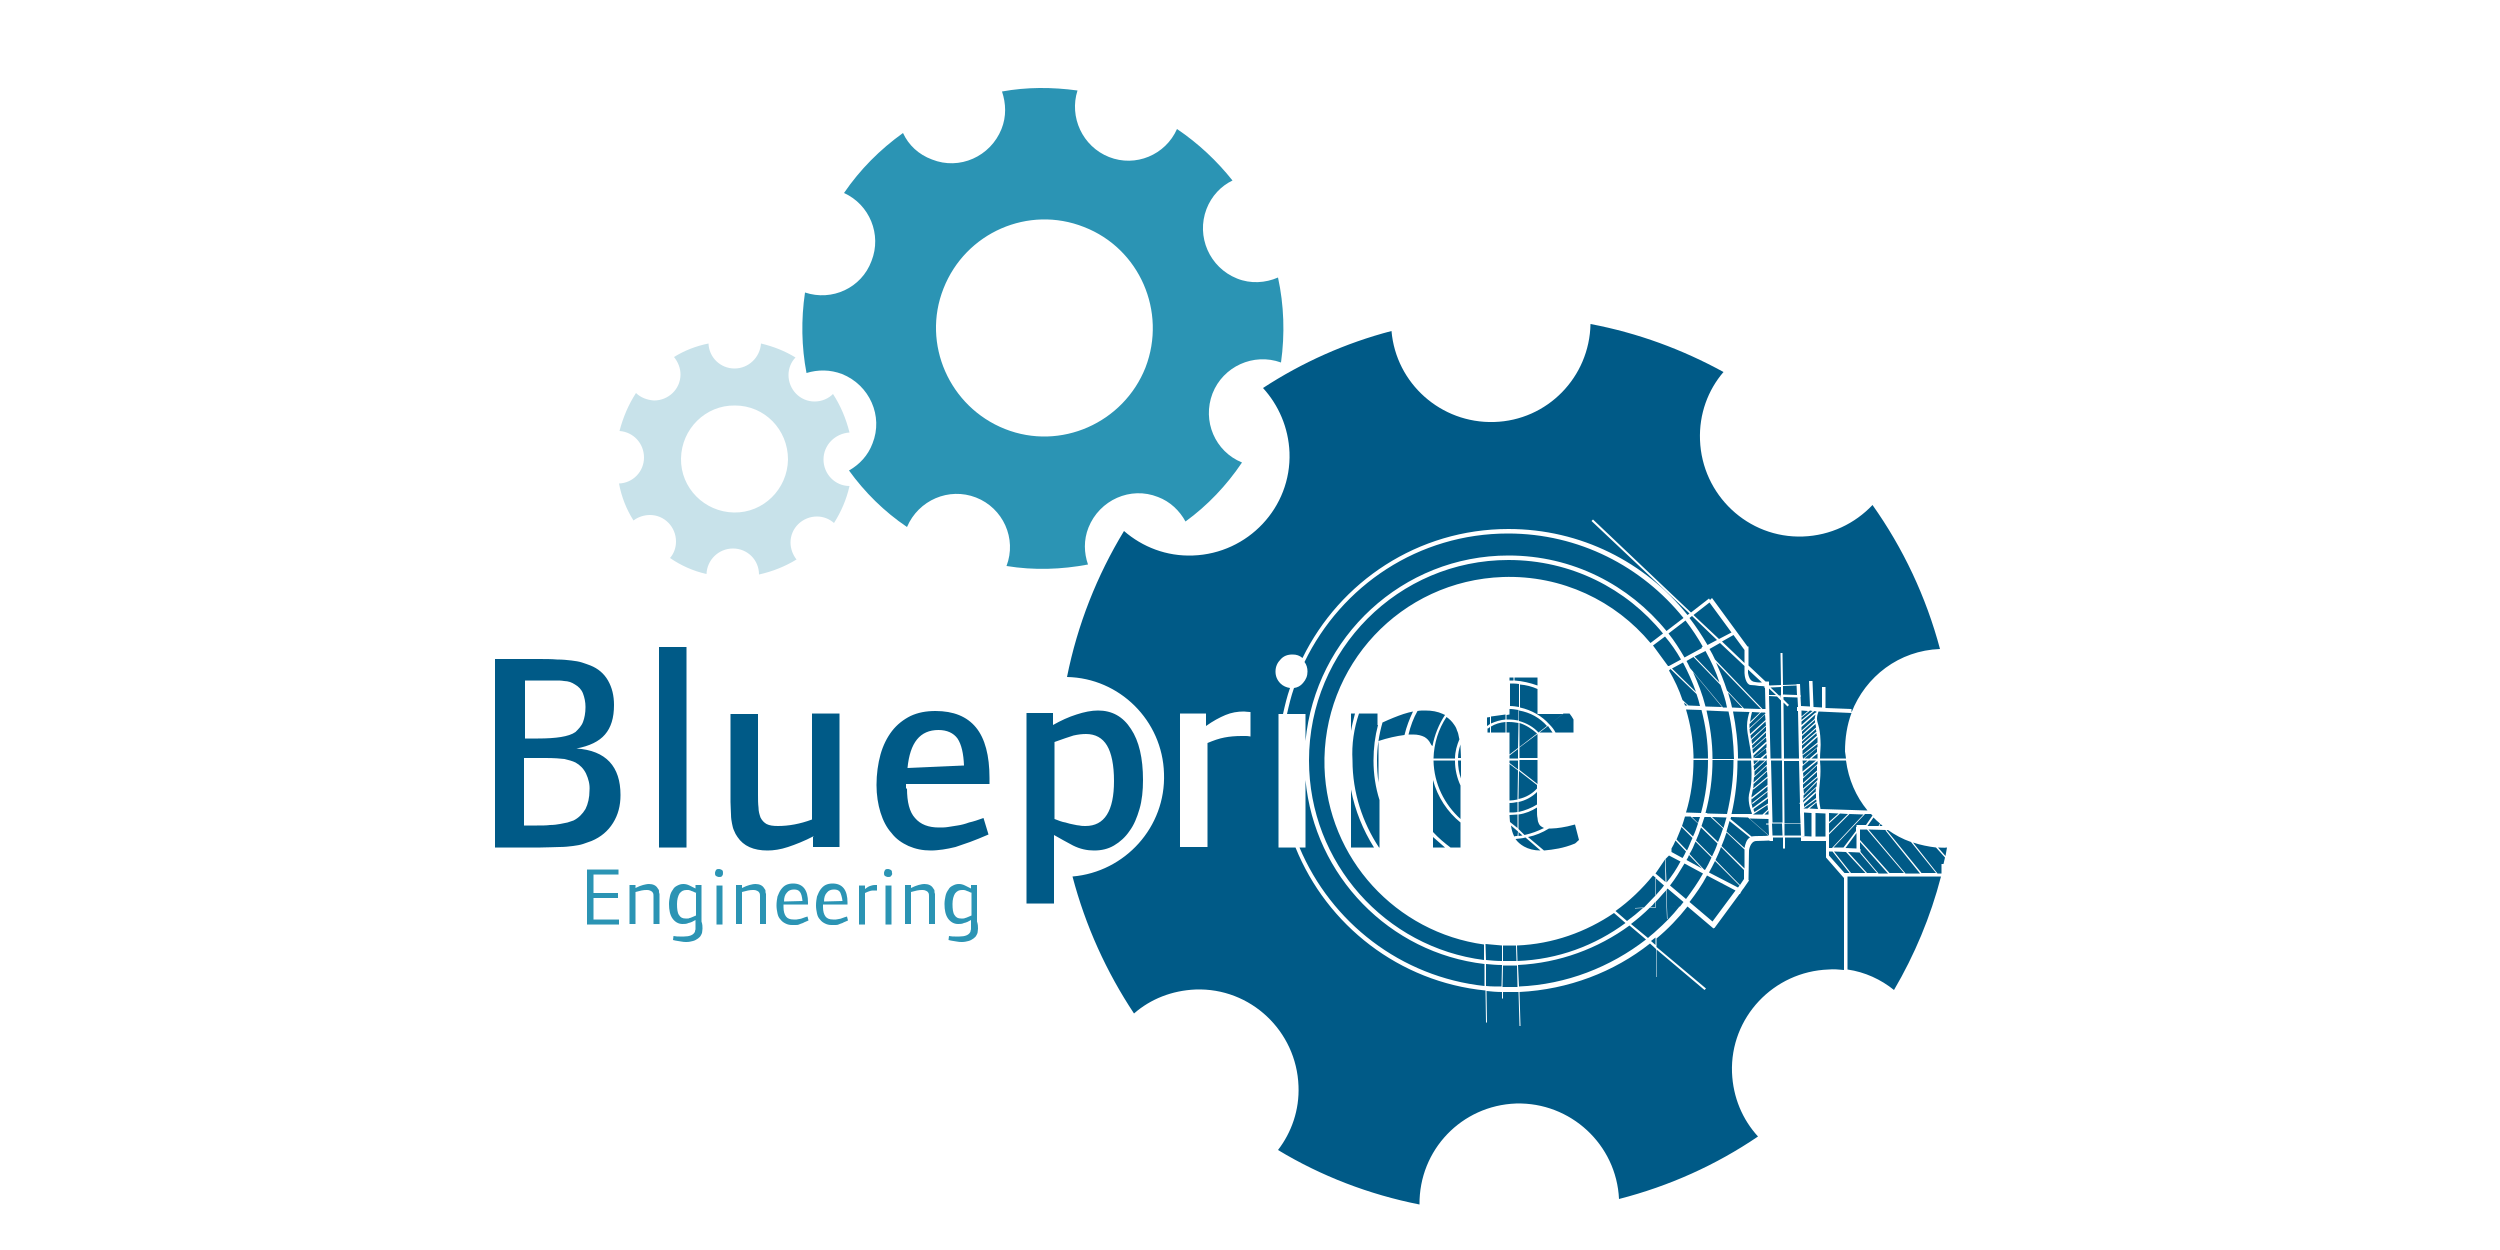 <?xml version="1.0" encoding="utf-8"?>
<!-- Generator: Adobe Illustrator 24.2.1, SVG Export Plug-In . SVG Version: 6.00 Build 0)  -->
<svg version="1.1" id="Layer_1" xmlns="http://www.w3.org/2000/svg" xmlns:xlink="http://www.w3.org/1999/xlink" x="0px" y="0px"
	 viewBox="0 0 500 250" style="enable-background:new 0 0 500 250;" xml:space="preserve">
<style type="text/css">
	.st0{fill-rule:evenodd;clip-rule:evenodd;fill:#005A87;}
	.st1{fill:#2B94B4;}
	.st2{fill-rule:evenodd;clip-rule:evenodd;fill:#2B94B4;}
	.st3{fill-rule:evenodd;clip-rule:evenodd;fill:#C8E2EA;}
</style>
<path class="st0" d="M369.2,151.7H364c0-1.2,0.2-2.5,0.1-3.6c-0.1-2.9-0.7-3.4-0.7-4.4c0-0.6,0.2-1.1,0.3-1.4l6.6,0.3
	c-0.9,2.4-1.3,5-1.3,7.7C369.1,150.7,369.1,151.2,369.2,151.7z M363.3,160.5c0.1,0.6,0.2,1,0.3,1.3l-1.7-0.1L363.3,160.5z
	 M365.1,167.3h-2v-4.7l2,0.1V167.3z M360.8,160.8l2.4-2.2c0,0.2,0,0.3,0,0.5c0,0.2,0,0.3,0,0.5l-2.4,1.8L360.8,160.8z M363.3,160.3
	L363.3,160.3l-1.8,1.4l-0.8,0l0,0l2.5-1.8C363.3,160,363.3,160.2,363.3,160.3z M360.7,160l2.5-2.4c0,0.3-0.1,0.6-0.1,0.9l-0.1-0.1
	l-2.4,2.1L360.7,160z M360.7,159.1l2.7-2.7c0,0.3-0.1,0.6-0.1,0.9l-2.6,2.4L360.7,159.1z M360.7,157.9l2.8-2.4c0,0,0,0,0,0
	c0,0.2,0,0.3,0,0.5l-2.7,2.8L360.7,157.9z M360.6,156.9l2.8-2.5c0,0.3,0,0.6,0,0.9l-2.8,2.4L360.6,156.9z M360.6,155.7l2.8-2.6
	c0,0.3,0,0.7,0,1l-2.8,2.5L360.6,155.7z M360.6,154.6l2.9-2.4c0,0.2,0,0.4,0,0.6l-2.8,2.6L360.6,154.6z M362.3,151.7l1.2-1
	c0,0.3,0,0.7,0,1H362.3z M360.9,151.7l2.5-2.1c0,0.3,0,0.5,0,0.8l-1.5,1.3H360.9z M360.5,153.2l1.3-1.1h1.4l-2.7,2.2L360.5,153.2z
	 M360.5,152.1h1l-0.9,0.8L360.5,152.1z M360.5,151.1L360.5,151.1l3-2.3c0,0.2,0,0.4,0,0.6l0,0l-2.8,2.3h-0.1L360.5,151.1z
	 M360.2,167.2l0.7,0l-0.1-4.7l1.5,0.1v4.7L360.2,167.2L360.2,167.2z M360.3,145.4l2.8-2.5c-0.1,0.3-0.1,0.6-0.2,0.9l-2.6,2.3
	L360.3,145.4z M360.4,146.9l0-0.6l2.6-2.3c0,0.2,0,0.4,0,0.5L360.4,146.9z M360.4,148l0-0.8l2.7-2.4c0,0.2,0.1,0.4,0.1,0.7
	L360.4,148z M363.3,146.3l-2.9,2.5l0-0.5l2.8-2.5C363.2,146,363.2,146.2,363.3,146.3z M361.6,142.2l-1.3,1.1l0-1.2L361.6,142.2z
	 M362.5,142.2l-2.2,1.8l0-0.5l1.7-1.4L362.5,142.2z M363.3,142.3c0,0.1-0.1,0.2-0.1,0.3l-0.1-0.1l-2.8,2.5l0-0.7l2.6-2.1
	L363.3,142.3z M360.4,149.8l0-0.7l2.9-2.5c0,0.2,0,0.4,0.1,0.5L360.4,149.8z M363.5,148.3c0,0.1,0,0.1,0,0.2l-3,2.4l0-0.8l3-2.7
	C363.5,147.7,363.5,148,363.5,148.3z M363.8,158.9c0-1.9,0.5-3.6,0.2-6.8h5.2c0.5,3.8,2,7.2,4.3,10l-9.4-0.3
	C364,161.3,363.8,160.3,363.8,158.9z M382.6,168.5c1.5,0.5,3,0.8,4.6,1l1.8,2c-0.1,0.4-0.2,0.8-0.3,1.3h-0.4v0.8h0l0,1
	c0,0,0,0.1,0,0.1h-0.8L382.6,168.5z M366.7,169.5l6.3-6.7l1.2,0c0.1,0.1,0.2,0.2,0.3,0.3l-1.3,1.9l0,0l-1.9,0l0,0.4h-0.1v0.8
	l-2.5,3.3L366.7,169.5z M371.3,169.7l-2.2-0.1l2.2-3V169.7z M376,164.7l-0.3,0.5l-2.2,0l1.2-1.7C375.1,163.9,375.5,164.3,376,164.7z
	 M375.9,165.2l0.2-0.4c0.1,0.1,0.3,0.2,0.4,0.4L375.9,165.2z M389.4,169.5c-0.1,0.6-0.2,1.1-0.3,1.7l-1.5-1.7
	C388.2,169.5,388.8,169.6,389.4,169.5z M377.3,166l0.3,0c1.4,1,2.9,1.8,4.6,2.4l5,6.2h-2.9L377.3,166z M373.7,165.9l3.5,0.1
	l-0.1,0.1l6.9,8.6h-2.9L373.7,165.9z M372,168v-2.1l1.4,0l7.4,8.7h-2.9L372,168z M372.1,170.4l0-0.6l-0.1,0v-1.4l5.6,6.3h-1.9
	L372.1,170.4z M369.6,170.4l2.3,0.1l3.5,4.1h-2L369.6,170.4z M366.8,170.3l2.4,0.1l3.9,4.2h-2.9L366.8,170.3z M365.8,171.1v-0.8
	l0.7,0l3.4,4.3h-1L365.8,171.1z M365.8,166.9l4.1-4.1l2.8,0.1l-6.3,6.7l-0.6,0V166.9z M365.8,164.7l2.2-2l1.6,0.1l-3.8,3.8V164.7z
	 M365.8,162.6l1.9,0.1l-1.9,1.7V162.6z M369.5,175.3h18.7c-2.1,8.1-5.3,15.7-9.4,22.7c-2.6-2.1-5.8-3.6-9.3-4.1V175.3z M117.2,154.7
	c-0.5-1-1.2-1.7-2.1-2.2c-0.6-0.3-1.4-0.5-2.2-0.7c-0.8-0.1-2.1-0.2-3.8-0.2h-4.3v13.5h2.6c1,0,1.9,0,2.6-0.1c0.8,0,1.4-0.1,2-0.2
	c0.6-0.1,1.1-0.2,1.5-0.3c0.4-0.1,0.8-0.3,1.2-0.4c1-0.5,1.8-1.3,2.4-2.3c0.5-1,0.8-2.3,0.8-3.7C118,156.9,117.7,155.8,117.2,154.7z
	 M116.6,144.4c0.3-0.8,0.5-1.8,0.5-3c0-1-0.2-1.9-0.5-2.7c-0.3-0.8-0.9-1.4-1.6-1.8c-0.3-0.2-0.7-0.4-1-0.5
	c-0.3-0.1-0.8-0.2-1.2-0.2c-0.5-0.1-1.1-0.1-1.7-0.1c-0.7,0-1.5,0-2.5,0h-3.6v11.6h2.6c1.8,0,3.4-0.1,4.6-0.3c1.2-0.2,2.2-0.5,2.9-1
	C115.7,145.8,116.3,145.2,116.6,144.4z M124.1,159c0,2.2-0.5,4-1.5,5.6c-1,1.6-2.4,2.8-4.3,3.6c-0.6,0.2-1.1,0.4-1.7,0.6
	c-0.6,0.2-1.3,0.3-2,0.4c-0.8,0.1-1.7,0.2-2.7,0.2c-1,0-2.3,0.1-3.8,0.1H99v-37.7h8.4c1.6,0,2.9,0,4,0.1c1.1,0,2.1,0.1,2.9,0.2
	c0.8,0.1,1.5,0.2,2.1,0.4c0.6,0.2,1.2,0.4,1.7,0.6c1.5,0.6,2.7,1.6,3.5,3c0.8,1.4,1.2,3,1.2,4.9c0,2.6-0.6,4.5-1.8,5.9
	c-1.2,1.4-3.1,2.3-5.7,2.8C121.2,150.1,124.1,153.3,124.1,159z M131.8,129.4h5.5v40.1h-5.5V129.4z M162.8,167.2
	c-1.9,1-3.7,1.7-5.2,2.2c-1.5,0.5-2.9,0.7-4.1,0.7c-2.8,0-4.8-0.9-6-2.7c-0.3-0.4-0.5-0.8-0.7-1.3c-0.2-0.4-0.3-0.9-0.4-1.4
	c-0.1-0.5-0.2-1.1-0.2-1.8c0-0.7-0.1-1.5-0.1-2.5v-17.6h5.5V159c0,0.9,0,1.7,0.1,2.5c0,0.8,0.2,1.4,0.4,2c0.3,0.6,0.7,1,1.2,1.3
	c0.6,0.3,1.3,0.4,2.3,0.4c2.1,0,4.4-0.4,6.8-1.3v-21.2h5.5v26.7h-5.3V167.2z M192.8,153.1c-0.1-2.4-0.5-4.2-1.3-5.4
	c-0.8-1.1-2.1-1.7-3.8-1.7c-3.7,0-5.7,2.5-6.2,7.6L192.8,153.1z M181.4,157.7c0,2.7,0.5,4.7,1.6,5.9c1.1,1.3,2.7,1.9,4.8,1.9
	c0.6,0,1.2,0,1.8-0.1c0.6-0.1,1.3-0.2,1.9-0.3c0.7-0.1,1.5-0.3,2.3-0.6c0.9-0.2,1.8-0.5,2.9-0.9l1,3.3c-1.4,0.6-2.6,1.1-3.7,1.5
	c-1.1,0.4-2,0.7-2.9,1c-0.9,0.2-1.7,0.4-2.5,0.5c-0.8,0.1-1.6,0.2-2.4,0.2c-1.7,0-3.1-0.3-4.5-0.9c-1.3-0.6-2.5-1.4-3.4-2.6
	c-1-1.1-1.7-2.5-2.2-4.1c-0.5-1.6-0.8-3.5-0.8-5.5c0-2.2,0.3-4.3,0.8-6.1c0.5-1.8,1.3-3.4,2.3-4.7c1-1.3,2.3-2.3,3.7-3
	c1.5-0.7,3.1-1,5-1c3.6,0,6.3,1.1,8.1,3.3c1.8,2.2,2.7,5.6,2.7,10.1v1.2h-16.7V157.7z M210.9,148.4v15.4c0.8,0.3,1.5,0.6,2.2,0.7
	c0.6,0.2,1.1,0.3,1.6,0.4c0.5,0.1,0.9,0.2,1.2,0.2c0.4,0.1,0.8,0.1,1.2,0.1c3.8,0,5.7-3,5.7-9c0-3.2-0.5-5.6-1.4-7.1
	c-0.9-1.5-2.3-2.3-4.2-2.3c-0.8,0-1.6,0.1-2.5,0.3C213.8,147.4,212.5,147.8,210.9,148.4z M219.6,142.1c2.8,0,5,1.2,6.6,3.7
	c1.6,2.4,2.4,5.8,2.4,10.2c0,2.1-0.2,4.1-0.7,5.8c-0.5,1.7-1.1,3.2-2,4.4c-0.8,1.2-1.9,2.2-3.1,2.9c-1.2,0.7-2.5,1-4,1
	c-1.4,0-2.8-0.3-4.2-1c-1.3-0.7-2.6-1.4-3.8-2.1v13.7h-5.5v-38.1h5.3v2.4c1.6-0.9,3.1-1.6,4.7-2.1
	C216.8,142.4,218.3,142.1,219.6,142.1z M250,142.4c-0.5,0-0.9-0.1-1.2-0.1c-1.3,0-2.5,0.2-3.7,0.7c-1.2,0.5-2.5,1.2-3.9,2.2v-2.5
	H236v26.7h5.5v-20.8c1.2-0.5,2.3-0.9,3.4-1.1c1-0.2,2.2-0.3,3.4-0.3c0.3,0,0.5,0,0.8,0c0.2,0,0.6,0,1,0.1V142.4z M370.3,142.5l0-0.7
	l-5.2-0.2v-4.2h-0.7v4.1l-1.7-0.1l-0.2-5.2l-0.7,0l0.2,5.1l-1.8-0.1l-0.1-1.9l0.1,0l0-0.2l-0.1,0l-0.1-2.3l-0.7,0l0.1,2.2l-2.8-0.1
	l0-1.7l2.7-0.1l0-0.2l-2.7,0.1l-0.1-6.4l-0.4,0l0.1,6.4l-2.3,0.1l-0.1-0.1v-0.7c0,0-0.3,0-0.7,0l-3.4-3.2v-3.8h-0.2l-7.1-9.7
	L342,120l-0.2-0.3l-3.6,2.8l-19.6-18.6l-0.3,0.3l19.6,18.5l-0.4,0.3c-8.4-10.5-21.3-17.2-35.8-17.2c-18.1,0-33.7,10.5-41.2,25.8
	c-0.6-0.5-1.2-0.7-2-0.7c-1,0-1.8,0.3-2.4,1c-0.6,0.6-1,1.4-1,2.4c0,0.9,0.3,1.7,1,2.4c0.5,0.5,1.2,0.8,1.9,0.9
	c-0.6,1.7-1,3.4-1.4,5.2h-0.9v26.7h3.4c6.3,15.6,20.8,26.9,38,28.6l0.1,6.4l0.2,0l-0.1-6.3c1,0.1,2,0.2,3.1,0.2l0,1.3l0.2,0l0-1.3
	c0.4,0,0.7,0,1.1,0c0.7,0,1.3,0,2,0l0.2,6.8l0.2,0l-0.2-6.8c9.8-0.5,18.9-4,26.1-9.7l1.2,1.1v5.6h0.1v-5.5l9.6,8.1l0.3-0.3l-9.9-8.3
	v-1.7c2.3-1.9,4.4-4.1,6.2-6.4l5.2,4.4l0.1-0.1l0.1,0l5-6.8l0.1,0l0.2-0.4l0.4-0.6l0.1-0.1l0,0l1.1-1.6l-0.1-0.1l0,0l0.1-5.9h0
	c0,0,0.2-1.8,1.4-1.9c1.3,0,2.2-0.1,2.7-0.1l0,0.1l0.7,0l0-0.7h2l0,2.2l0.4,0l0-2.2h3.2v0.7h5v3.3h0l0,0l3.5,4v0h0l0.1,0.1v18.4
	c-1-0.1-2.1-0.2-3.1-0.1c-11,0.4-19.7,9.6-19.3,20.6c0.2,5,2.1,9.4,5.2,12.8c-8.4,5.7-17.7,9.9-27.8,12.5
	c-0.5-10.9-9.7-19.4-20.6-19.1c-10.9,0.4-19.4,9.3-19.3,20.2c-10.1-2-19.7-5.7-28.3-10.9c2.7-3.5,4.3-8,4.1-12.8
	c-0.4-11-9.6-19.7-20.6-19.3c-4.7,0.2-9,1.9-12.3,4.8c-5.5-8.3-9.7-17.5-12.3-27.4c10.5-0.9,18.7-9.9,18.3-20.6
	c-0.3-10.6-8.9-19.1-19.4-19.3c2.1-10.5,6-20.3,11.4-29.2c3.7,3.2,8.5,5.1,13.8,4.9c11-0.4,19.7-9.6,19.3-20.6
	c-0.2-5-2.2-9.5-5.3-12.9c7.8-5.1,16.5-9,25.7-11.4c0.9,10.5,9.9,18.5,20.5,18.2c10.7-0.3,19.1-9,19.3-19.6
	c9.5,1.8,18.4,5.1,26.6,9.6c-3.1,3.6-4.9,8.4-4.7,13.6c0.4,11,9.6,19.7,20.6,19.3c5.5-0.2,10.4-2.6,13.9-6.3
	c6.1,8.6,10.7,18.3,13.5,28.8C379.8,130.1,373.1,135.3,370.3,142.5z M360,160.7l0,1l0,0.8l0.1,2.1h-3.2l-0.1-12.4h3l0.2,8.3
	l-0.2,0.2L360,160.7L360,160.7z M359.8,151.7h-3l-0.1-11.2l0.8,0.8l0.3-0.3l-1.1-1.1l0-0.5l2.8,0.1l0.1,1.9l-0.2,0l0,0.8l0.2,0
	L359.8,151.7z M360.2,167.1h-3.3l0-2.4h3.2L360.2,167.1z M353.7,164.8l0.1,2.3l-3.9-3.4l3.8,0.1l0,0.9h-0.5v0.2H353.7z M353.5,158.4
	l0,1l-3,2.2c-0.1-0.5-0.3-1.1-0.2-1.9l0.1,0.1l3.1-2.5l0,0.9l-3.1,2.4l0.1,0.2L353.5,158.4z M353,137.6l0.1,4.2l-0.6,0l-9.5-9.9
	c-0.3-0.7-0.7-1.4-1.1-2.1l2.1-1.2l4.9,4.6v1.4h0c0,0.6,0.3,2.3,1.2,2.4c0.5,0,1.2,0.1,1.8,0.2c0.4,0,0.7,0,1,0.1l0,0.1l-0.1,0
	L353,137.6L353,137.6z M352.4,136.5c-0.4,0-0.9,0-1.4-0.1c-1.1-0.1-1.3-1.3-1.4-1.8h0v-0.7L352.4,136.5z M301.6,106.7
	c14.2,0,26.8,6.6,35.1,16.9l-3.4,2.6c-7.5-9.2-18.8-15.1-31.6-15.1c-21.2,0-38.6,16.3-40.6,37.1v-5.4h-3.7c0.4-1.8,0.8-3.5,1.4-5.2
	c0.7-0.1,1.3-0.4,1.8-1c0.6-0.7,0.9-1.4,0.9-2.3c0-0.7-0.2-1.4-0.6-1.9C268.3,117.1,283.7,106.7,301.6,106.7z M297.1,188.8
	c1.1,0.1,2.2,0.2,3.3,0.3l0,3.1c-1.1,0-2.2-0.1-3.2-0.2L297.1,188.8z M297.2,197.2l0-4.4c1.1,0.1,2.1,0.2,3.2,0.2l-0.1,4.3
	C299.3,197.3,298.2,197.3,297.2,197.2z M348.9,173.7l-4.6-4.5c0.4-0.9,0.7-1.8,1-2.7l3.6,3.4v0c0,0.1,0,0.1,0,0.1h0L348.9,173.7z
	 M346.3,162.8c0.8-3.4,1.2-7,1.2-10.7h2.7c0.3,4.5-0.1,5.4-0.4,6.8c-0.3,1.7,0.5,3.6,0.6,3.8l-0.1,0l0.1,0.1L346.3,162.8z
	 M350.3,151.7h-2.7c0-3.2-0.4-6.4-1-9.4l3.3,0.1c-0.2,0.5-0.5,1.7-0.5,2.8C349.4,146.9,350.1,149.2,350.3,151.7z M345.4,138.1
	c-0.6-1.9-1.4-3.8-2.2-5.6l9,9.3l-3.4-0.1L345.4,138.1z M350,144.4c0.1-0.8,0.3-1.6,0.4-2l1.6,0.1L350,144.4z M309.8,165.7
	c0.1,0,0.3,0,0.5,0c0.6,0,1.3-0.1,2-0.2c0.7-0.1,1.6-0.3,2.7-0.6l0.8,3.1c-0.3,0.2-0.5,0.5-0.8,0.7c-1.2,0.5-2.3,0.8-3.3,1
	c-1,0.2-1.9,0.3-2.9,0.4l-3.2-2.7C307.1,167.1,308.5,166.5,309.8,165.7z M301.1,143.9c-1.1,0.1-2,0.4-2.9,0.8l0-1.4l2.9-0.4
	L301.1,143.9z M301.9,141.8c0.6,0,1.2,0.1,1.8,0.2l0,2.1c-0.6-0.1-1.2-0.2-1.9-0.2c-0.2,0-0.3,0-0.5,0l0-0.9l0.6-0.1V141.8z
	 M310.5,146.5h-2.6c0,0,0,0,0,0l1.7-1.3C309.9,145.6,310.2,146.1,310.5,146.5z M303.7,159.8l0.1-5.6l3.6,2.8v0.7
	C306.5,158.7,305.2,159.5,303.7,159.8z M307.5,152.1v4.7l-3.6-2.8l0-2H307.5z M307.5,146.8v4.8h-3.6l0-2.1L307.5,146.8z
	 M307.4,146.7l-3.5,2.7l0-4.8C305.2,145,306.4,145.8,307.4,146.7z M309.4,145.2l-1.7,1.3c-1-1.1-2.4-1.9-3.9-2.3l0-2.1
	C306.1,142.5,308,143.6,309.4,145.2z M307.5,137.8v5h5.1l-2.7,2.1c-1.5-1.7-3.6-2.9-5.9-3.4l0-4.6
	C305.2,137,306.4,137.3,307.5,137.8z M314.8,146.5h-3.7c-0.3-0.6-0.7-1.1-1.2-1.6l2.8-2.2h1.2c0.3,0.4,0.6,0.8,0.8,1.2V146.5z
	 M314.8,142.8C314.8,142.8,314.8,142.8,314.8,142.8L314.8,142.8L314.8,142.8z M303.7,160.4c1.4-0.3,2.7-1,3.7-2v1c0,0.5,0,1,0,1.5
	c-1.1,0.7-2.4,1.2-3.7,1.5L303.7,160.4z M301.9,136.7C301.9,136.7,301.9,136.7,301.9,136.7c0.6,0,1.3,0,1.9,0.1l0,4.6
	c-0.6-0.1-1.2-0.2-1.8-0.2V136.7z M301.9,136.1C301.9,136.1,301.9,136.1,301.9,136.1l0-0.6h0.8v0.6
	C302.4,136.1,302.2,136.1,301.9,136.1z M307.5,137.1c-1.4-0.5-3-0.9-4.6-1v-0.6h4.6V137.1z M303.7,165.8l0-2.9
	c1.4-0.2,2.6-0.7,3.7-1.4c0,0.2,0,0.4,0,0.6c0,0.6,0,1.1,0.1,1.5c0,0.3,0.1,0.6,0.1,0.7c0.1,0.2,0.1,0.3,0.2,0.5
	c0.2,0.4,0.6,0.6,1,0.8c-1.2,0.6-2.5,1.1-3.9,1.4L303.7,165.8z M303.7,166.4l0.8,0.7c-0.3,0-0.5,0.1-0.8,0.1L303.7,166.4z
	 M304.8,169.3c-0.7-0.4-1.3-0.9-1.7-1.5c0.7-0.1,1.3-0.1,2-0.3l3,2.6C306.8,170.1,305.7,169.8,304.8,169.3z M303.5,167.2
	c-0.2,0-0.5,0-0.7,0.1c0,0,0,0,0-0.1c-0.3-0.6-0.5-1.3-0.6-2.1l1.4,1.2L303.5,167.2z M303.5,160.4l0,2c-0.5,0.1-1,0.1-1.6,0.1
	c0-0.5,0-1,0-1.5v-0.4C302.5,160.6,303,160.5,303.5,160.4z M302,164.4c0-0.4-0.1-0.8-0.1-1.4c0.5,0,1.1-0.1,1.6-0.1l0,2.7L302,164.4
	z M303.5,159.9c-0.5,0.1-1.1,0.2-1.6,0.2v-7.3l1.7,1.3L303.5,159.9z M303.6,153.9l-1.7-1.3v-0.5h1.7L303.6,153.9z M303.6,151.7h-1.7
	v-0.6l1.7-1.3L303.6,151.7z M301.8,144.4c0.7,0,1.3,0.1,1.9,0.2l-0.1,5l-1.7,1.3v-4.4h-0.6l0-2.1
	C301.5,144.4,301.6,144.4,301.8,144.4z M297.4,145.2v-1.7l0.6-0.1l0,1.4C297.7,145,297.6,145.1,297.4,145.2z M291.6,151.7
	c0-1,0.2-1.9,0.5-2.8c0,0.1,0,0.3,0,0.4c0,0.7,0.1,1.4,0.1,2.3H291.6z M301.1,144.4l0,2.1h-2.9l0-1.2
	C299,144.8,300,144.5,301.1,144.4z M297.4,145.8c0.2-0.1,0.4-0.2,0.6-0.4l0,1.1h-0.5V145.8z M291.6,152.1h0.6v3.6
	C291.8,154.6,291.6,153.4,291.6,152.1C291.6,152.1,291.6,152.1,291.6,152.1z M286.7,151.7c0.1-3.1,1-5.9,2.6-8.3
	c0.6,0.4,1.1,0.9,1.5,1.5c0.3,0.4,0.5,0.8,0.6,1.2c0.2,0.4,0.3,0.8,0.4,1.4c0,0.1,0,0.2,0.1,0.3c-0.5,1.2-0.9,2.5-0.9,3.9H286.7z
	 M286.7,152.1h4.3c0,0,0,0,0,0.1c0,1.7,0.4,3.4,1.1,4.9v6.7C288.9,160.9,286.8,156.8,286.7,152.1z M286.1,148.7
	c-0.3-0.6-0.7-1-1.2-1.3c-0.6-0.3-1.3-0.5-2.3-0.5c-0.3,0-0.6,0-0.9,0c0.4-1.7,1-3.3,1.8-4.7c0.5-0.1,1-0.1,1.5-0.1
	c1.4,0,2.5,0.2,3.6,0.7c0.1,0.1,0.3,0.1,0.4,0.2c-1.2,1.8-2.1,4-2.5,6.2C286.3,149.1,286.2,148.9,286.1,148.7z M289,169.5h-2.4v-2.1
	C287.4,168.1,288.2,168.8,289,169.5z M275.4,152.1c0-2.6,0.4-5.2,1.1-7.6c1.5-0.7,3-1.3,4.2-1.7c0.7-0.2,1.3-0.4,1.9-0.5
	c-0.7,1.5-1.3,3-1.7,4.7c-1.6,0.2-3.4,0.6-5.2,1.2v8.3C275.5,155.1,275.4,153.6,275.4,152.1z M286.6,166.4V156
	c0.9,3.4,2.9,6.4,5.5,8.5v5h-2C288.9,168.6,287.7,167.6,286.6,166.4z M271.8,142.7h3.7v2.3c0,0,0,0,0.1,0c-0.6,2.3-0.9,4.6-0.9,7.1
	c0,2.7,0.4,5.4,1.2,7.9v9.5h-0.1c-3.3-5-5.3-11-5.3-17.4C270.3,148.8,270.8,145.7,271.8,142.7z M270.2,157.9
	c0.8,4.2,2.4,8.1,4.6,11.6h-4.6V157.9z M270.2,146.2v-3.5h0.8C270.7,143.9,270.4,145,270.2,146.2z M331.1,179.1
	c-0.8,0.8-1.5,1.6-2.3,2.4l-1.8,0.1l0,0.1l1.6-0.1c-1,0.9-2.1,1.8-3.2,2.6l-2.3-2c2.8-2,5.3-4.4,7.5-7.1l0.5,0.4V179.1z
	 M331.1,181.4l-1,0c0.4-0.3,0.7-0.7,1-1.1V181.4z M333.3,176.5L333.3,176.5l-0.2-4.7l0.7-0.7l2.3,1.2
	C335.3,173.8,334.4,175.2,333.3,176.5z M337.2,170.3c-0.2,0.4-0.4,0.9-0.7,1.3l-2.2-1.2l0-0.7c0.3-0.5,0.6-1.1,0.8-1.6L337.2,170.3z
	 M339.1,168.3l3.2,3.2c-0.4,0.9-0.8,1.7-1.3,2.5l-0.2-0.1l0,0l-2.9-3.1C338.4,170,338.8,169.1,339.1,168.3z M342.5,151.7
	c0-3.3-0.5-6.6-1.2-9.6l4.4,0.2c0.7,3,1,6.2,1.1,9.5H342.5z M348.5,141.6l-2.1-0.1c-0.2-1-0.5-2-0.8-3L348.5,141.6z M340.2,162.6
	l-3-0.1c1-3.3,1.5-6.8,1.5-10.5h2.9C341.6,155.8,341.1,159.3,340.2,162.6z M338.4,163.4l1.6,0c-0.1,0.4-0.3,0.8-0.4,1.2L338.4,163.4
	z M336.4,165.2c0.2-0.6,0.4-1.2,0.6-1.9l1.1,0l1.5,1.4c-0.3,0.9-0.6,1.8-1,2.6L336.4,165.2z M337,141.1c-0.1-0.2-0.1-0.4-0.2-0.6
	l0.7,0.6L337,141.1z M341.6,151.7h-2.9c0-0.2,0-0.4,0-0.6c-0.1-3.2-0.6-6.2-1.5-9.2l3.1,0.1C341.1,145.1,341.6,148.3,341.6,151.7z
	 M344.4,141.4l-3.3-0.1c-0.6-2.4-1.5-4.7-2.5-6.9L344.4,141.4z M345.4,162.8l-3.9-0.1l-0.1-0.1l0,0l-0.3,0c0.9-3.4,1.4-6.9,1.4-10.6
	h4.2C346.7,155.8,346.2,159.3,345.4,162.8z M342.4,163.4l2.9,0.1c-0.2,0.7-0.4,1.4-0.6,2.1L342.4,163.4z M340.3,165.2
	c0.2-0.6,0.4-1.2,0.6-1.8l1.2,0l2.5,2.3c-0.3,0.9-0.6,1.8-1,2.7L340.3,165.2z M339.2,168.1c0.4-0.9,0.7-1.7,1-2.6l3.3,3.2
	c-0.3,0.9-0.7,1.8-1.1,2.6L339.2,168.1z M337.8,171l2.6,2.7l-3.1-1.7C337.5,171.7,337.7,171.3,337.8,171z M336.3,165.4l2.2,2.2
	c-0.4,0.8-0.7,1.7-1.1,2.5l-2.1-2.2C335.6,167.1,336,166.3,336.3,165.4z M334.1,133.8L334.1,133.8l5.2,5c0.3,0.8,0.5,1.6,0.7,2.4
	l-2.3-0.1l-1.2-1.1c-0.7-2.1-1.6-4-2.7-5.9l0.2-0.2L334.1,133.8z M336.2,131.9l-2.4,1.3l-0.2,0l-3-4.1l2.4-1.8
	C334.2,128.7,335.3,130.3,336.2,131.9z M339.2,138.4l-4.8-4.7l2.2-1.2C337.6,134.4,338.5,136.4,339.2,138.4z M344.1,137
	c0.5,1.5,1,2.9,1.3,4.5l-0.8,0l-6.6-7.9c-0.2-0.5-0.5-1-0.7-1.4l1.4-0.8L344.1,137z M341.1,130.2c1.1,2,2.1,4.1,2.8,6.3l-5-5.2
	L341.1,130.2L341.1,130.2z M352.1,167.2c-0.6,0-1.3,0-1.8,0.1l-4.2-3.5c0-0.1,0.1-0.2,0.1-0.4l3.4,0.1l4.1,3.6
	C353.3,167.2,352.7,167.2,352.1,167.2z M348.9,169.6l-3.6-3.3c0.2-0.7,0.4-1.4,0.6-2.1l4.1,3.3C349.3,167.8,349,169,348.9,169.6z
	 M348,177l-4.9-5c0.4-0.9,0.8-1.7,1.1-2.6l4.6,4.6l0,1.8L348,177z M341.8,174.5c0.4-0.7,0.8-1.5,1.2-2.3l4.9,4.9l-0.3,0.4
	L341.8,174.5z M337.9,180.4c1.3-1.7,2.5-3.4,3.5-5.3l5.7,3l-4.6,6.2L337.9,180.4z M334,177.1c1.1-1.4,2-2.9,2.9-4.4l3.7,2
	c-1,1.8-2.2,3.5-3.4,5.1L334,177.1z M333.4,181.4l-0.1-3.4c0.1-0.1,0.1-0.2,0.2-0.3l3.2,2.7c-0.2,0.3-0.5,0.6-0.7,0.9L333.4,181.4z
	 M331.2,186.2v-4.7l2.1-0.1l0.1,2.4l0.1,0l-0.1-2.4l2.5-0.1C334.5,183.1,332.9,184.7,331.2,186.2z M331.2,180.3
	c0.7-0.7,1.3-1.5,2-2.2l0.1,3.3l-2.1,0.1V180.3z M331.2,175.7l1.6,1.4c-0.5,0.7-1.1,1.3-1.6,1.9V175.7z M333,171.9L333,171.9
	l0.1,4.5l-2-1.7C331.8,173.7,332.4,172.8,333,171.9z M331.1,187.5v1.5l-0.9-0.8C330.5,188,330.8,187.7,331.1,187.5z M326.2,184.8
	c1.3-1,2.6-2.1,3.8-3.3l1.2,0v4.7c-0.5,0.5-1.1,0.9-1.6,1.4L326.2,184.8z M303.6,193c8.3-0.4,16-3.3,22.3-7.9l3.3,2.8
	c-7.1,5.5-15.9,9-25.4,9.4L303.6,193z M303.4,189.1c7.2-0.3,13.8-2.7,19.4-6.5l2.3,2c-6.1,4.5-13.5,7.3-21.6,7.6L303.4,189.1z
	 M300.5,197.4l0.1-4.3c0.4,0,0.8,0,1.1,0c0.6,0,1.1,0,1.7,0l0.1,4.3c-0.6,0-1.3,0-1.9,0C301.2,197.4,300.9,197.4,300.5,197.4z
	 M303,189.1c0.1,0,0.1,0,0.2,0l0.1,3.1c-0.5,0-1.1,0-1.6,0c-0.4,0-0.7,0-1.1,0l0-3.1C301.4,189.1,302.2,189.1,303,189.1z
	 M261.8,152.1c0-22.2,17.9-40.1,39.9-40.1c12.5,0,23.6,5.7,30.9,14.7l-2.5,1.9c-7-8.4-17.7-13.6-29.5-13.2
	c-20.4,0.7-36.3,17.7-35.7,38.1c0.6,18.3,14.4,33,31.9,35.4l0,3.1C277.1,189.5,261.8,172.6,261.8,152.1z M259.9,169.5h1.2V156
	c1.8,19.2,16.8,34.6,35.8,36.8l0,4.4C280.2,195.4,266.2,184.5,259.9,169.5z M340.6,129.4l-0.1-0.1l-0.2,0.2l0.1,0.1l-3.5,1.9
	c-1-1.7-2-3.3-3.2-4.8l3.4-2.6C338.4,125.8,339.6,127.6,340.6,129.4z M343.4,128l-1.9,1c-1.1-1.9-2.3-3.7-3.6-5.4l0.5-0.4L343.4,128
	z M346.3,126.5l-2.5,1.3l-5.1-4.8l3.2-2.5L346.3,126.5z M348.9,130v2.6l-4.5-4.3l2.3-1.3L348.9,130z M353.1,142.7l-3.2,2.9
	c0-0.2,0-0.3,0-0.5c0-0.1,0-0.2,0-0.3l2.3-2.3l0.8,0L353.1,142.7z M353.1,144l-3.1,2.8c0-0.3-0.1-0.7-0.1-1l3.1-2.9L353.1,144z
	 M353.2,145.1l-3,2.7c0-0.2-0.1-0.5-0.1-0.7l3-2.8L353.2,145.1z M353.2,146.2l-2.8,2.6c0-0.3-0.1-0.5-0.1-0.8l2.9-2.7L353.2,146.2z
	 M353.2,147.3L353.2,147.3l-2.7,2.4c0-0.2-0.1-0.4-0.1-0.6l2.8-2.6L353.2,147.3z M353.3,148.3l-2.7,2.4c0-0.3-0.1-0.6-0.1-0.8
	l2.7-2.4L353.3,148.3z M353.3,149.5l-2.6,2.1c0-0.1,0-0.1,0-0.2c0-0.1,0-0.2,0-0.3l2.6-2.4L353.3,149.5z M350.7,152.1h1l-0.9,0.8
	C350.8,152.7,350.7,152.4,350.7,152.1z M353,152.1l-2.2,2c0-0.3,0-0.6-0.1-0.9l0,0l1.2-1.1H353z M353.3,150.6l-1.2,1h-1.3l2.4-1.9
	L353.3,150.6z M353.4,151.7h-0.9l0.8-0.8L353.4,151.7z M353.4,152.9l-2.5,2.3c0-0.3,0-0.6,0-0.9l0,0l2.4-2.3h0L353.4,152.9z
	 M353.4,154.1l-2.7,2.4c0-0.4,0.1-0.7,0.1-1l2.5-2.3L353.4,154.1z M353.5,155.3l-2.9,2.4c0.1-0.3,0.1-0.6,0.1-0.9l2.7-2.5
	L353.5,155.3z M353.5,157l-3.2,2.5c0-0.2,0-0.5,0.1-0.7c0.1-0.4,0.1-0.7,0.2-1l0.1,0.1l2.8-2.3L353.5,157z M353.6,160.7l-2.7,1.7
	c-0.1-0.1-0.2-0.4-0.2-0.6l2.9-2.1L353.6,160.7z M353.6,161.9l-1.1,1l-1.9,0l0.3-0.2l0,0c0,0,0,0,0,0l2.6-1.7L353.6,161.9z
	 M353.7,162.9l-0.8,0l0.8-0.8L353.7,162.9z M353.8,139l0-1.3l1.4,1.3L353.8,139z M356.2,139.1l-0.4,0l-1.7-1.6l2.1-0.1L356.2,139.1z
	 M356.2,139.5l-0.2-0.2l0.2,0L356.2,139.5z M356.3,151.7h-2.2l-0.3-12.5l1.6,0.1l0.8,0.8L356.3,151.7z M356.5,164.5h-2l-0.3-12.4
	h2.2L356.5,164.5z M356.5,167.1h-2l-0.1-2.4h2L356.5,167.1z"/>
<path class="st1" d="M194.4,178.6c-0.3-0.1-0.5-0.2-0.7-0.3c-0.2-0.1-0.4-0.1-0.5-0.2c-0.1,0-0.3-0.1-0.4-0.1c-0.1,0-0.3,0-0.4,0
	c-0.6,0-1,0.2-1.4,0.7c-0.3,0.5-0.5,1.2-0.5,2.1c0,1,0.1,1.8,0.4,2.2c0.3,0.5,0.7,0.7,1.3,0.7c0.1,0,0.3,0,0.4,0
	c0.1,0,0.3,0,0.4-0.1c0.2,0,0.3-0.1,0.6-0.2c0.2-0.1,0.5-0.2,0.7-0.3V178.6z M195.6,185.7c0,0.4-0.1,0.7-0.1,0.9
	c-0.1,0.2-0.2,0.5-0.3,0.6c-0.1,0.2-0.3,0.3-0.5,0.5c-0.3,0.2-0.6,0.4-1,0.5c-0.4,0.1-0.8,0.2-1.3,0.2c-0.3,0-0.7,0-1.1-0.1
	c-0.4-0.1-0.9-0.1-1.6-0.3l0.1-0.8c0.5,0.1,0.9,0.1,1.2,0.1c0.3,0,0.6,0,0.9,0c1.1,0,1.8-0.3,2.1-0.8c0.1-0.1,0.1-0.2,0.1-0.3
	c0-0.1,0.1-0.2,0.1-0.4c0-0.2,0-0.3,0-0.6c0-0.2,0-0.5,0-0.8V184c-0.5,0.3-0.9,0.5-1.4,0.6c-0.4,0.2-0.8,0.2-1.2,0.2
	c-0.8,0-1.5-0.4-2-1.1c-0.5-0.7-0.7-1.7-0.7-2.9c0-0.6,0.1-1.1,0.2-1.6c0.1-0.5,0.3-0.9,0.6-1.3c0.2-0.4,0.5-0.6,0.9-0.8
	c0.4-0.2,0.7-0.3,1.2-0.3c0.4,0,0.8,0.1,1.2,0.3c0.4,0.2,0.8,0.4,1.2,0.6v-0.7h1.2v7.3C195.6,184.9,195.6,185.3,195.6,185.7z
	 M185.8,184.9v-4.8c0-0.3,0-0.6,0-0.8c0-0.3,0-0.5-0.1-0.7c-0.1-0.2-0.2-0.3-0.4-0.4c-0.2-0.1-0.4-0.2-0.8-0.2c-0.3,0-0.7,0-1.1,0.1
	c-0.4,0.1-0.8,0.2-1.2,0.3v6.4H181v-7.8h1.2v0.6c0.6-0.3,1.1-0.5,1.5-0.6c0.4-0.1,0.8-0.2,1.2-0.2c0.8,0,1.4,0.3,1.7,0.8
	c0.1,0.1,0.1,0.2,0.2,0.3c0.1,0.1,0.1,0.2,0.1,0.4c0,0.1,0,0.3,0.1,0.5c0,0.2,0,0.5,0,0.8v5.2H185.8z M178.3,184.9h-1.2v-7.8h1.2
	V184.9z M178.2,175.2c-0.1,0.2-0.3,0.2-0.6,0.2c-0.2,0-0.4-0.1-0.6-0.2c-0.2-0.2-0.2-0.3-0.2-0.6c0-0.2,0.1-0.4,0.2-0.6
	c0.2-0.2,0.3-0.2,0.6-0.2c0.2,0,0.4,0.1,0.6,0.2c0.2,0.2,0.2,0.3,0.2,0.6C178.5,174.8,178.4,175,178.2,175.2z M175.1,178.1
	c0,0-0.1,0-0.1,0c-0.4,0-0.7,0-1,0.1c-0.3,0.1-0.6,0.2-1,0.4v6.3h-1.2v-7.8h1.2v0.7c0.4-0.3,0.7-0.5,1-0.6c0.3-0.1,0.6-0.2,1-0.2
	c0.1,0,0.1,0,0.2,0c0.1,0,0.1,0,0.2,0v1.1C175.3,178.1,175.2,178.1,175.1,178.1z M168,178.4c-0.3-0.4-0.7-0.5-1.2-0.5
	c-0.6,0-1.1,0.2-1.4,0.6c-0.4,0.4-0.6,1-0.6,1.8l3.7-0.1C168.4,179.4,168.2,178.8,168,178.4z M164.6,181.1v0.3
	c0,0.9,0.2,1.5,0.5,1.9c0.3,0.4,0.8,0.6,1.5,0.6c0.2,0,0.4,0,0.6,0c0.2,0,0.4-0.1,0.6-0.1c0.2,0,0.4-0.1,0.7-0.2
	c0.3-0.1,0.5-0.2,0.9-0.3l0.2,0.8c-0.4,0.2-0.8,0.3-1.1,0.5c-0.3,0.1-0.6,0.2-0.8,0.3c-0.2,0.1-0.5,0.1-0.7,0.1c-0.2,0-0.4,0-0.7,0
	c-0.5,0-0.9-0.1-1.3-0.3c-0.4-0.2-0.7-0.4-1-0.8c-0.3-0.3-0.5-0.7-0.6-1.2c-0.1-0.5-0.2-1-0.2-1.6c0-0.7,0.1-1.3,0.2-1.8
	c0.2-0.5,0.4-1,0.7-1.4c0.3-0.4,0.6-0.7,1-0.9c0.4-0.2,0.9-0.3,1.4-0.3c2,0,3,1.3,3,3.8v0.4H164.6z M160,178.4
	c-0.3-0.4-0.7-0.5-1.2-0.5c-0.6,0-1.1,0.2-1.4,0.6c-0.4,0.4-0.6,1-0.6,1.8l3.7-0.1C160.4,179.4,160.3,178.8,160,178.4z M156.7,181.1
	v0.3c0,0.9,0.2,1.5,0.5,1.9c0.3,0.4,0.8,0.6,1.5,0.6c0.2,0,0.4,0,0.6,0c0.2,0,0.4-0.1,0.6-0.1c0.2,0,0.4-0.1,0.7-0.2
	c0.3-0.1,0.5-0.2,0.9-0.3l0.2,0.8c-0.4,0.2-0.8,0.3-1.1,0.5c-0.3,0.1-0.6,0.2-0.8,0.3c-0.2,0.1-0.5,0.1-0.7,0.1c-0.2,0-0.4,0-0.7,0
	c-0.5,0-0.9-0.1-1.3-0.3c-0.4-0.2-0.7-0.4-1-0.8c-0.3-0.3-0.5-0.7-0.6-1.2c-0.1-0.5-0.2-1-0.2-1.6c0-0.7,0.1-1.3,0.2-1.8
	c0.2-0.5,0.4-1,0.7-1.4c0.3-0.4,0.6-0.7,1-0.9c0.4-0.2,0.9-0.3,1.4-0.3c2,0,3,1.3,3,3.8v0.4H156.7z M152,184.9v-4.8
	c0-0.3,0-0.6,0-0.8c0-0.3,0-0.5-0.1-0.7c-0.1-0.2-0.2-0.3-0.4-0.4c-0.2-0.1-0.4-0.2-0.8-0.2c-0.3,0-0.7,0-1.1,0.1
	c-0.4,0.1-0.8,0.2-1.2,0.3v6.4h-1.2v-7.8h1.2v0.6c0.6-0.3,1.1-0.5,1.5-0.6c0.4-0.1,0.8-0.2,1.2-0.2c0.8,0,1.4,0.3,1.7,0.8
	c0.1,0.1,0.1,0.2,0.2,0.3c0.1,0.1,0.1,0.2,0.1,0.4c0,0.1,0,0.3,0.1,0.5c0,0.2,0,0.5,0,0.8v5.2H152z M144.5,184.9h-1.2v-7.8h1.2
	V184.9z M144.4,175.2c-0.1,0.2-0.3,0.2-0.6,0.2c-0.2,0-0.4-0.1-0.6-0.2c-0.2-0.2-0.2-0.3-0.2-0.6c0-0.2,0.1-0.4,0.2-0.6
	c0.2-0.2,0.3-0.2,0.6-0.2c0.2,0,0.4,0.1,0.6,0.2c0.2,0.2,0.2,0.3,0.2,0.6C144.6,174.8,144.6,175,144.4,175.2z M139.3,178.6
	c-0.3-0.1-0.5-0.2-0.7-0.3c-0.2-0.1-0.4-0.1-0.5-0.2c-0.1,0-0.3-0.1-0.4-0.1c-0.1,0-0.3,0-0.4,0c-0.6,0-1,0.2-1.4,0.7
	c-0.3,0.5-0.5,1.2-0.5,2.1c0,1,0.1,1.8,0.4,2.2c0.3,0.5,0.7,0.7,1.3,0.7c0.1,0,0.3,0,0.4,0c0.1,0,0.3,0,0.4-0.1
	c0.2,0,0.3-0.1,0.6-0.2c0.2-0.1,0.5-0.2,0.7-0.3V178.6z M140.5,185.7c0,0.4-0.1,0.7-0.1,0.9c-0.1,0.2-0.2,0.5-0.3,0.6
	c-0.1,0.2-0.3,0.3-0.5,0.5c-0.3,0.2-0.6,0.4-1,0.5c-0.4,0.1-0.8,0.2-1.3,0.2c-0.3,0-0.7,0-1.1-0.1c-0.4-0.1-0.9-0.1-1.6-0.3l0.1-0.8
	c0.5,0.1,0.9,0.1,1.2,0.1c0.3,0,0.6,0,0.9,0c1.1,0,1.8-0.3,2.1-0.8c0.1-0.1,0.1-0.2,0.1-0.3c0-0.1,0.1-0.2,0.1-0.4
	c0-0.2,0-0.3,0-0.6c0-0.2,0-0.5,0-0.8V184c-0.5,0.3-0.9,0.5-1.4,0.6c-0.4,0.2-0.8,0.2-1.2,0.2c-0.8,0-1.5-0.4-2-1.1
	c-0.5-0.7-0.7-1.7-0.7-2.9c0-0.6,0.1-1.1,0.2-1.6c0.1-0.5,0.3-0.9,0.6-1.3c0.2-0.4,0.5-0.6,0.9-0.8c0.4-0.2,0.7-0.3,1.2-0.3
	c0.4,0,0.8,0.1,1.2,0.3c0.4,0.2,0.8,0.4,1.2,0.6v-0.7h1.2v7.3C140.5,184.9,140.5,185.3,140.5,185.7z M130.7,184.9v-4.8
	c0-0.3,0-0.6,0-0.8c0-0.3,0-0.5-0.1-0.7c-0.1-0.2-0.2-0.3-0.4-0.4c-0.2-0.1-0.4-0.2-0.8-0.2c-0.3,0-0.7,0-1.1,0.1
	c-0.4,0.1-0.8,0.2-1.2,0.3v6.4h-1.2v-7.8h1.2v0.6c0.6-0.3,1.1-0.5,1.5-0.6c0.4-0.1,0.8-0.2,1.2-0.2c0.8,0,1.4,0.3,1.7,0.8
	c0.1,0.1,0.1,0.2,0.2,0.3c0.1,0.1,0.1,0.2,0.1,0.4c0,0.1,0,0.3,0.1,0.5c0,0.2,0,0.5,0,0.8v5.2H130.7z M123.8,183.9v1h-6.4v-11h6.3v1
	h-5v3.7h4.9v1h-4.9v4.3H123.8z"/>
<path class="st2" d="M216.8,45.4c-11.1-4.4-23.7,1.1-28.1,12.3c-4.4,11.1,1.2,23.7,12.3,28.1c11.1,4.4,23.7-1.2,28.1-12.3
	C233.4,62.3,227.9,49.7,216.8,45.4z M242.5,78.7c-2.1,5.5,0.5,11.6,5.9,13.8c-3.1,4.6-6.9,8.6-11.3,11.8c-1.2-2.2-3.1-4-5.5-4.9
	c-5.5-2.2-11.7,0.6-13.9,6.1c-1,2.5-0.9,5.1-0.1,7.4c-5.3,1-10.8,1.2-16.3,0.3c2.1-5.5-0.7-11.6-6.1-13.7
	c-5.4-2.1-11.5,0.5-13.8,5.9c-4.6-3.1-8.5-7-11.6-11.3c2.1-1.2,3.8-3,4.7-5.4c2.2-5.5-0.6-11.7-6.1-13.9c-2.4-0.9-4.8-0.9-7.1-0.2
	c-1-5.2-1.1-10.7-0.3-16.1c5.4,1.8,11.3-0.9,13.3-6.3c2.1-5.3-0.4-11.3-5.5-13.6c3.2-4.7,7.2-8.7,11.8-12c1.1,2.4,3.1,4.3,5.8,5.3
	c5.5,2.2,11.7-0.6,13.9-6.1c1-2.5,0.9-5.1,0.1-7.5c4.9-0.9,10-0.9,15.1-0.2c-1.7,5.3,1,11.2,6.3,13.3c5.3,2.1,11.3-0.4,13.6-5.6
	c4.3,2.9,8,6.4,11.1,10.3c-2.3,1.1-4.2,3.1-5.2,5.7c-2.1,5.5,0.6,11.7,6.1,13.9c2.7,1.1,5.7,0.9,8.2-0.2c1.2,5.5,1.4,11.3,0.6,17
	C250.7,70.5,244.6,73.3,242.5,78.7z"/>
<path class="st3" d="M147,81.1c-5.9-0.1-10.7,4.7-10.8,10.6c-0.1,5.9,4.7,10.7,10.6,10.8c5.9,0.1,10.7-4.7,10.8-10.6
	C157.6,85.9,152.9,81.1,147,81.1z M164.7,91.9c0,2.9,2.3,5.3,5.2,5.3c-0.6,2.7-1.7,5.2-3.1,7.4c-0.9-0.8-2.1-1.3-3.4-1.3
	c-2.9,0-5.3,2.3-5.3,5.2c0,1.3,0.5,2.5,1.2,3.4c-2.3,1.4-4.8,2.4-7.5,3c0-2.9-2.3-5.2-5.2-5.2c-2.9,0-5.2,2.3-5.3,5.1
	c-2.7-0.6-5.1-1.7-7.3-3.2c0.8-0.9,1.2-2.1,1.2-3.3c0-2.9-2.3-5.3-5.2-5.3c-1.2,0-2.4,0.4-3.3,1.1c-1.4-2.2-2.4-4.7-2.9-7.4
	c2.8-0.1,5-2.4,5-5.2c0-2.8-2.1-5.1-4.9-5.3c0.7-2.7,1.8-5.3,3.3-7.6c0.9,0.9,2.2,1.4,3.6,1.5c2.9,0,5.3-2.3,5.3-5.2
	c0-1.3-0.5-2.5-1.3-3.5c2.1-1.3,4.4-2.2,6.9-2.7c0.1,2.8,2.4,5,5.2,5c2.8,0,5.1-2.2,5.3-5c2.5,0.6,4.8,1.5,6.9,2.8
	c-0.9,0.9-1.4,2.2-1.4,3.5c0,2.9,2.3,5.3,5.2,5.3c1.5,0,2.8-0.6,3.7-1.5c1.5,2.3,2.6,4.9,3.3,7.7C167,86.7,164.7,89,164.7,91.9z"/>
</svg>
